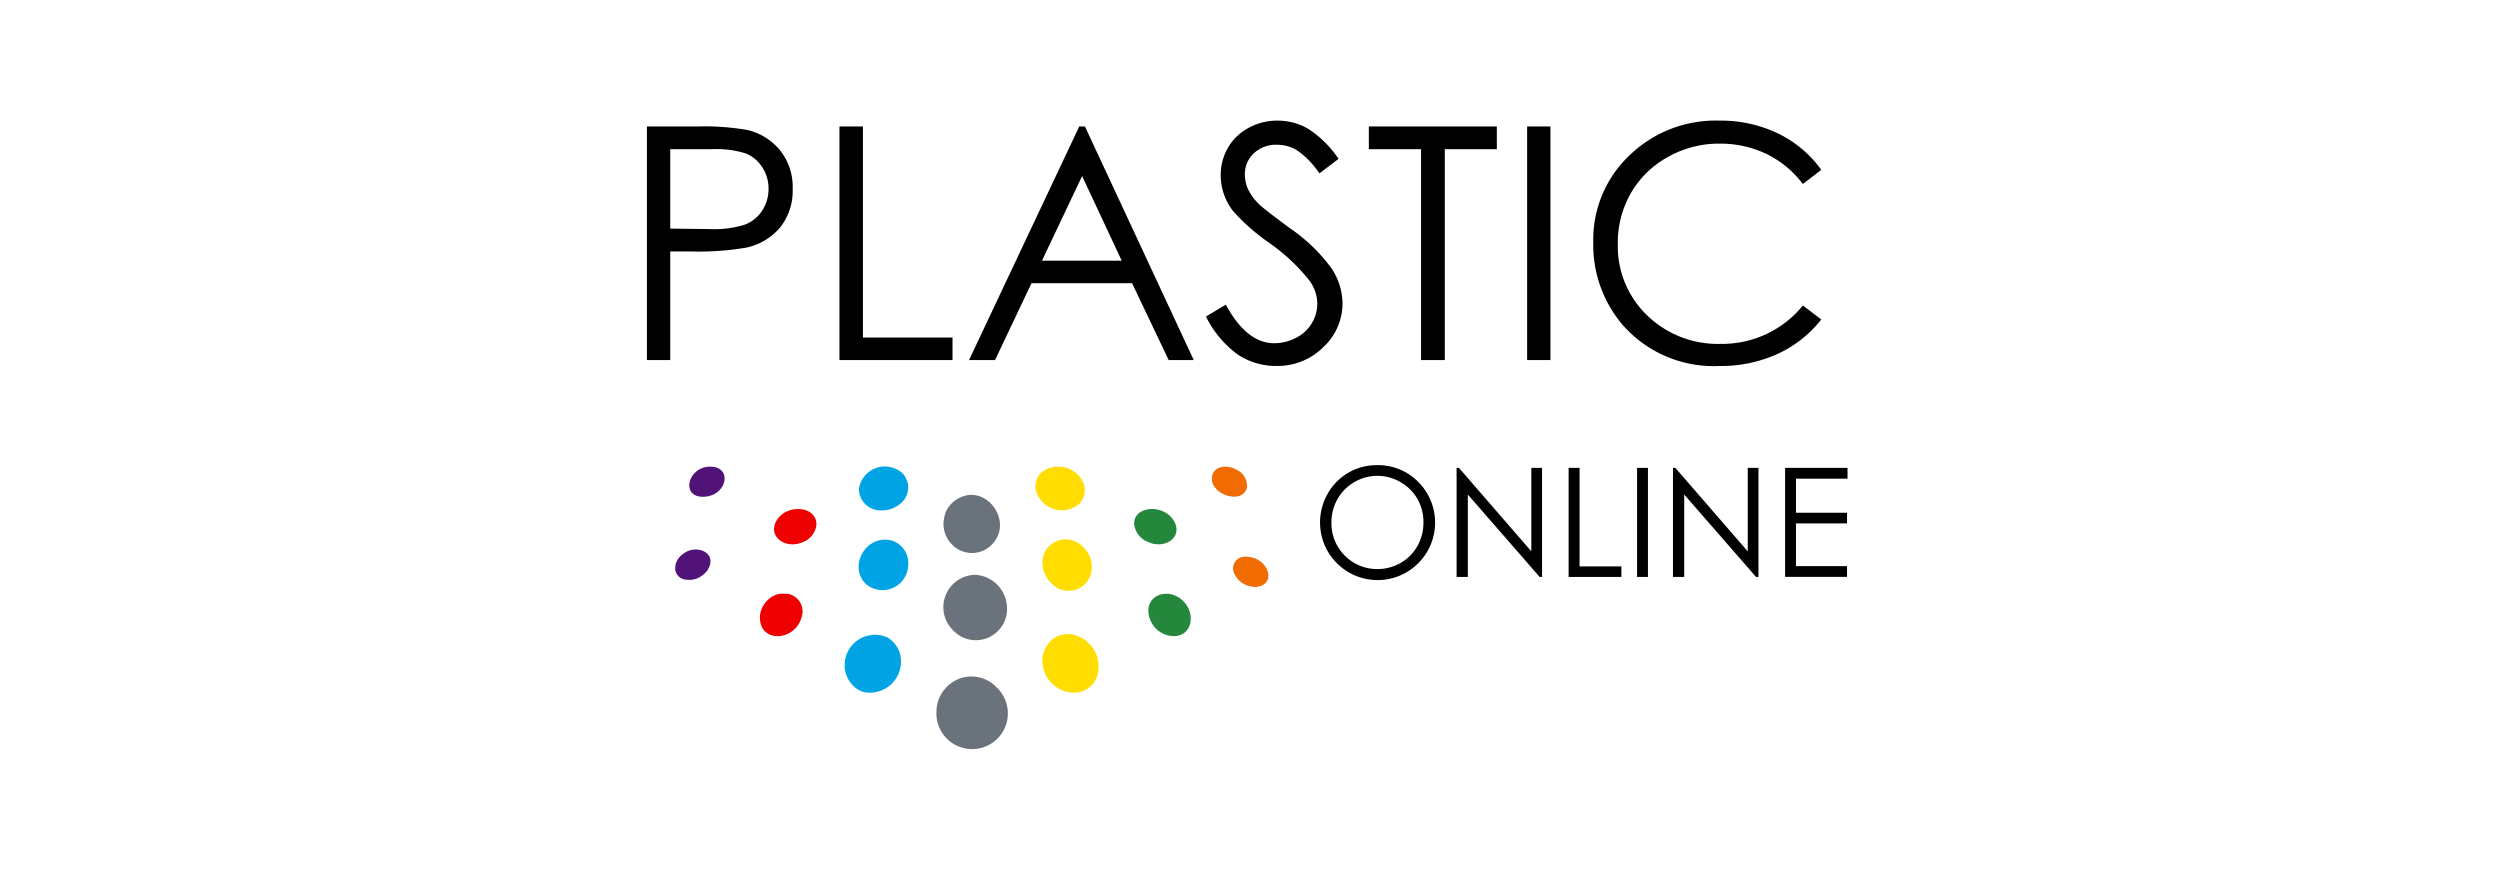 <svg xmlns="http://www.w3.org/2000/svg" xmlns:xlink="http://www.w3.org/1999/xlink" width="228" height="80" viewBox="0 0 228 80">
  <rect x="0" y="0" width="228" height="80" fill="#808080" stroke="none"/>
  <defs>
    <clipPath id="clip-Plastic_online">
      <rect width="228" height="80"/>
    </clipPath>
  </defs>
  <g id="Plastic_online" data-name="Plastic online" clip-path="url(#clip-Plastic_online)">
    <rect width="228" height="80" fill="#fff"/>
    <rect id="Rectangle_14" data-name="Rectangle 14" width="228" height="80" fill="#fff" opacity="0.8"/>
    <g id="Symbols" transform="translate(59 11)">
      <g id="Header_Desktop-PO" data-name="Header/Desktop-PO">
        <g id="logo">
          <g id="Group_104" data-name="Group 104">
            <g id="Group_103" data-name="Group 103" transform="translate(0 0)">
              <path id="Combined-Shape" d="M66.552,31.422a5.143,5.143,0,0,1,3.773,1.507,5.246,5.246,0,1,1-8.936,3.758,5.305,5.305,0,0,1,.692-2.656,5.108,5.108,0,0,1,4.471-2.609Zm7.505.25,6.6,7.61v-7.61h.978v9.942h-.222L74.866,34.1v7.515H73.841V31.672Zm11,0v8.982h3.813v.96H84.058V31.672Zm6.236,0v9.942H90.3V31.672Zm2.5,0,6.6,7.61v-7.61h.979v9.942h-.223L94.6,34.1v7.515H93.575V31.672Zm15.7,0v.98h-4.7V35.76h4.656v.973h-4.656v3.9h4.656v.98H103.8V31.672Zm-42.89.723a4.078,4.078,0,0,0-2.085.574,4.129,4.129,0,0,0-1.539,1.548,4.311,4.311,0,0,0-.553,2.169A4.174,4.174,0,0,0,66.6,40.9a4.232,4.232,0,0,0,2.136-.561A4.017,4.017,0,0,0,70.267,38.8a4.321,4.321,0,0,0,.55-2.163,4.215,4.215,0,0,0-.55-2.139,4.115,4.115,0,0,0-1.549-1.531A4.186,4.186,0,0,0,66.6,32.395ZM57.493,0a5.589,5.589,0,0,1,2.813.746A9.653,9.653,0,0,1,63.075,3.49h0L61.339,4.808l-.149-.195a7.818,7.818,0,0,0-1.9-1.905A3.522,3.522,0,0,0,57.449,2.2a2.918,2.918,0,0,0-2.1.782,2.561,2.561,0,0,0-.817,1.926,3.287,3.287,0,0,0,.289,1.347,4.97,4.97,0,0,0,1.056,1.419q.419.405,2.748,2.129A15.478,15.478,0,0,1,62.41,13.44a5.864,5.864,0,0,1,1.027,3.2,5.436,5.436,0,0,1-1.757,4.026,5.9,5.9,0,0,1-4.274,1.709,6.263,6.263,0,0,1-3.514-1.036,9.471,9.471,0,0,1-2.907-3.469h0l1.808-1.086.12.217q1.867,3.3,4.291,3.3a4.22,4.22,0,0,0,2.01-.5,3.532,3.532,0,0,0,1.432-1.34,3.471,3.471,0,0,0,.492-1.781,3.615,3.615,0,0,0-.723-2.1,17.339,17.339,0,0,0-3.644-3.418,18.635,18.635,0,0,1-3.312-2.911A5.327,5.327,0,0,1,52.33,5a4.95,4.95,0,0,1,.665-2.534,4.747,4.747,0,0,1,1.873-1.8A5.392,5.392,0,0,1,57.493,0Zm40.3,0a12.029,12.029,0,0,1,5.38,1.18A10.448,10.448,0,0,1,107.1,4.49h0l-1.678,1.289-.187-.237a9.1,9.1,0,0,0-3.146-2.507A9.74,9.74,0,0,0,97.819,2.1,9.433,9.433,0,0,0,93.1,3.324a8.775,8.775,0,0,0-3.363,3.288,9.1,9.1,0,0,0-1.193,4.642,8.72,8.72,0,0,0,2.668,6.5,9.242,9.242,0,0,0,6.732,2.607,9.46,9.46,0,0,0,7.477-3.5h0l1.678,1.274-.19.235a10.726,10.726,0,0,1-3.78,2.9,12.437,12.437,0,0,1-5.315,1.108,11.048,11.048,0,0,1-8.807-3.722,11.242,11.242,0,0,1-2.7-7.589,10.559,10.559,0,0,1,3.276-7.871A11.285,11.285,0,0,1,97.79,0ZM4.514.536a23.108,23.108,0,0,1,4.64.318A5.454,5.454,0,0,1,12.134,2.7a5.323,5.323,0,0,1,1.157,3.512,5.376,5.376,0,0,1-1.128,3.512,5.55,5.55,0,0,1-3.109,1.861,26.128,26.128,0,0,1-5.119.347H2.126V21.84H0V.536ZM19.7.536V19.783H27.87V21.84H17.559V.536Zm20.249,0,9.921,21.3H47.584l-3.341-7.01H35.074l-3.326,7.01H29.376L39.427.536Zm37.562,0V2.607H72.766V21.84H70.6V2.607H65.839V.536Zm4.89,0v21.3H80.274V.536ZM39.688,5.054l-3.659,7.719H43.3ZM5.886,2.607H2.126V9.848l3.6.043a9.388,9.388,0,0,0,3.2-.4A3.278,3.278,0,0,0,10.514,8.2a3.578,3.578,0,0,0,.578-1.991,3.529,3.529,0,0,0-.578-1.962A3.2,3.2,0,0,0,8.988,2.983a9.151,9.151,0,0,0-3.1-.377Z" transform="translate(0 0)"/>
              <path id="Combined-Shape-2" data-name="Combined-Shape" d="M41.919,70.529a3.15,3.15,0,0,1,4.572.031A3.258,3.258,0,1,1,41,72.744,3.213,3.213,0,0,1,41.919,70.529Zm2.6-10.242a3.077,3.077,0,0,1,2.916,3,2.845,2.845,0,0,1-4.94,2.042,2.951,2.951,0,0,1,2.024-5.04Zm-2.071-6.574c2.675-2.326,5.818,1.588,3.585,3.839a2.528,2.528,0,0,1-3.6-.013,2.649,2.649,0,0,1-.79-2.007,3.2,3.2,0,0,1,.254-1.083A2.617,2.617,0,0,1,42.452,53.713Z" transform="translate(-14.594 -18.865)" fill="#6a737b" fill-rule="evenodd"/>
              <path id="Combined-Shape-3" data-name="Combined-Shape" d="M28,67.006a2.77,2.77,0,0,1,3.9-2.431,2.588,2.588,0,0,1,1.089,1.3A2.826,2.826,0,0,1,30.514,69.6a2.047,2.047,0,0,1-1.808-.7A2.555,2.555,0,0,1,28,67.006Zm3.547-11.348a2.261,2.261,0,0,1,.894.133A2.148,2.148,0,0,1,33.8,57.925a2.347,2.347,0,0,1-3.881,1.764,2.178,2.178,0,0,1-.623-1.885A2.614,2.614,0,0,1,30.08,56.3,2.391,2.391,0,0,1,31.549,55.658ZM29.3,51.029a2.394,2.394,0,0,1,3.987-1.414,1.882,1.882,0,0,1-.258,2.8,2.519,2.519,0,0,1-1.637.572A1.97,1.97,0,0,1,29.3,51.029Z" transform="translate(-9.967 -17.441)" fill="#00a4e4" fill-rule="evenodd"/>
              <path id="Combined-Shape-4" data-name="Combined-Shape" d="M56.869,64.535a2.48,2.48,0,0,1,1.433-.241,2.962,2.962,0,0,1,2.305,3.882A2.166,2.166,0,0,1,58.778,69.6a2.646,2.646,0,0,1-.481,0,2.924,2.924,0,0,1-2.65-2.779,2.437,2.437,0,0,1,.595-1.746A1.9,1.9,0,0,1,56.869,64.535Zm-.981-7.8a2.158,2.158,0,0,1,3.454-.418,2.48,2.48,0,0,1,.808,1.879,2.121,2.121,0,0,1-3.721,1.4,2.658,2.658,0,0,1-.784-1.958A2.439,2.439,0,0,1,55.887,56.738ZM55,50.95c-.063-1.761,1.907-2.338,3.2-1.695a2.778,2.778,0,0,1,.618.415,2.335,2.335,0,0,1,.453.591,1.762,1.762,0,0,1-.332,2.19A2.459,2.459,0,0,1,55,50.95Z" transform="translate(-19.577 -17.441)" fill="#fd0" fill-rule="evenodd"/>
              <path id="Combined-Shape-5" data-name="Combined-Shape" d="M70.4,64.93c-.639-2.036,1.691-2.911,3.07-1.536,1.165,1.154.828,3.2-.874,3.2A2.352,2.352,0,0,1,70.4,64.93ZM69,56.429c-.136-1.68,2.576-1.945,3.56-.442,1,1.531-.713,2.731-2.283,2.025A1.986,1.986,0,0,1,69,56.429Z" transform="translate(-24.56 -19.577)" fill="#25873b" fill-rule="evenodd"/>
              <path id="Combined-Shape-6" data-name="Combined-Shape" d="M18.524,62.729a1.634,1.634,0,0,1,1.255,2.2c-.622,2.171-3.951,2.344-3.772-.236a2.251,2.251,0,0,1,.663-1.349,1.925,1.925,0,0,1,1.594-.615Zm-.942-6.779c.969-1.448,3.665-1.217,3.568.537a1.953,1.953,0,0,1-1.27,1.548C18.219,58.718,16.611,57.4,17.582,55.95Z" transform="translate(-5.695 -19.577)" fill="#e00" fill-rule="evenodd"/>
              <path id="Combined-Shape-7" data-name="Combined-Shape" d="M4.714,56.969c1.161-.966,3.257-.139,2.232,1.478a2.059,2.059,0,0,1-.406.414,1.878,1.878,0,0,1-1.514.444A1.048,1.048,0,0,1,4,58.225c.009-.085.019-.169.028-.254A1.618,1.618,0,0,1,4.714,56.969ZM7.209,49c2.1.007,1.5,2.754-.695,2.748C4.481,51.742,5.159,48.992,7.209,49Z" transform="translate(-1.424 -17.441)" fill="#511378" fill-rule="evenodd"/>
              <path id="Combined-Shape-8" data-name="Combined-Shape" d="M83.123,57.212c1.555,0,2.572,1.626,1.721,2.444a1.365,1.365,0,0,1-1.113.292,2.032,2.032,0,0,1-1.788-1.484A1.085,1.085,0,0,1,83.123,57.212Zm-3.113-6.967c-.136-1.215,1.257-1.6,2.395-.883a1.631,1.631,0,0,1,.8,1.483C82.917,52.443,80.169,51.68,80.009,50.244Z" transform="translate(-28.476 -17.441)" fill="#f06b00" fill-rule="evenodd"/>
            </g>
          </g>
        </g>
      </g>
    </g>
  </g>
</svg>
